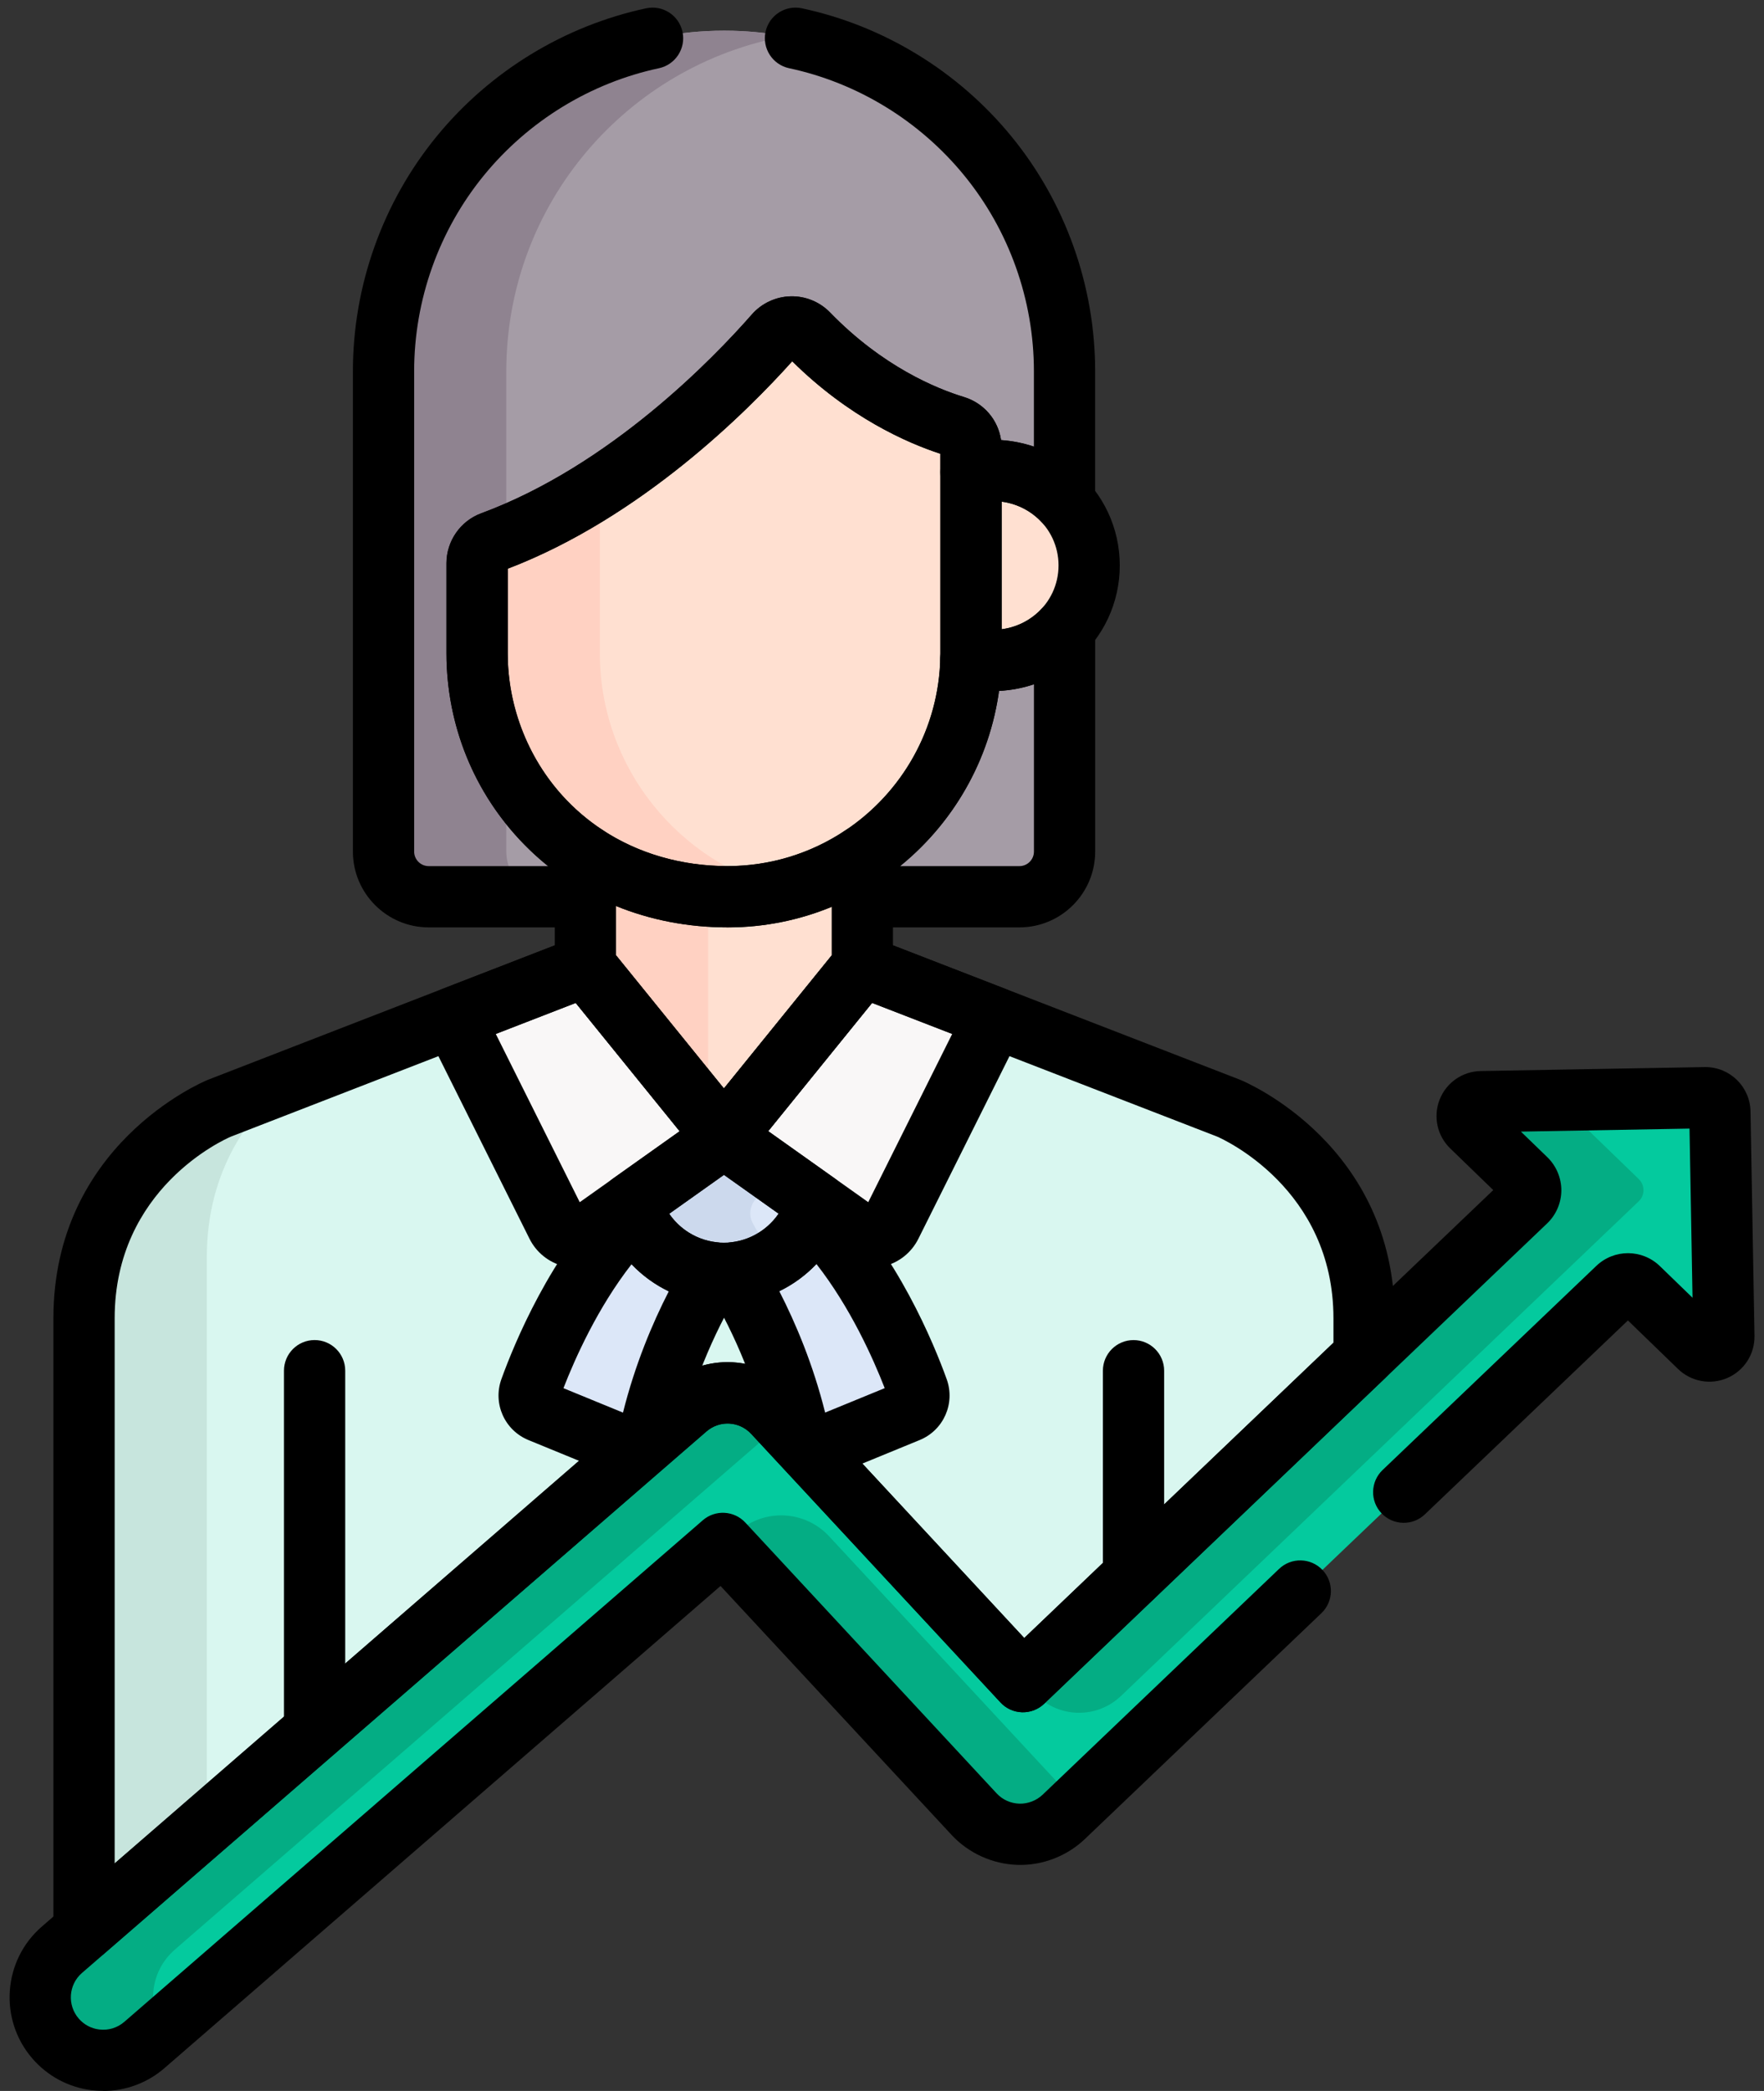<svg width="54" height="64" viewBox="0 0 54 64" fill="none" xmlns="http://www.w3.org/2000/svg">
<rect x="0" y="0" width="54" height="64" fill="#333333" stroke="none"/>
<path d="M22.173 0.939C16.415 0.939 11.749 5.606 11.749 11.364V26.065C11.749 26.828 12.368 27.447 13.131 27.447H31.215C31.978 27.447 32.597 26.828 32.597 26.065V11.364C32.597 5.606 27.93 0.939 22.173 0.939Z" fill="#A59CA6"/>
<path d="M15.499 26.065V11.364C15.499 6.248 19.187 1.995 24.048 1.111C23.439 1 22.813 0.939 22.173 0.939C16.415 0.939 11.749 5.606 11.749 11.364V26.065C11.749 26.828 12.368 27.447 13.131 27.447H16.881C16.118 27.447 15.499 26.828 15.499 26.065Z" fill="#8F8390"/>
<path d="M29.717 14.444V20.006C29.717 20.061 29.714 20.114 29.713 20.168C31.698 20.548 33.349 19.122 33.349 17.306C33.349 15.492 31.699 14.067 29.717 14.444Z" fill="#FFBEAB"/>
<path d="M32.6 15.361C31.932 14.624 30.882 14.223 29.717 14.444V20.006C29.717 20.061 29.714 20.114 29.712 20.167C30.879 20.392 31.931 19.989 32.6 19.252V15.36V15.361Z" fill="#FFE0D1"/>
<path d="M22.28 27.208C20.596 27.208 19.123 26.734 17.928 25.943V29.814L22.167 35.046L26.405 29.814V25.958C25.223 26.747 23.804 27.208 22.28 27.208Z" fill="#FFE0D1"/>
<path d="M21.678 27.188C20.244 27.089 18.978 26.638 17.928 25.944V29.815L21.678 34.444V27.188Z" fill="#FFD1C2"/>
<path d="M29.242 13.047C28.314 12.765 26.496 12.023 24.745 10.217C24.459 9.923 23.991 9.944 23.729 10.242C22.502 11.642 19.201 15.062 15.064 16.589C14.793 16.689 14.612 16.948 14.612 17.237V19.994C14.612 23.887 17.663 27.446 22.28 27.446C26.389 27.446 29.732 24.103 29.732 19.994V13.708C29.732 13.403 29.534 13.135 29.242 13.047Z" fill="#FFE0D1"/>
<path d="M18.363 19.995V14.916C17.35 15.567 16.242 16.155 15.065 16.589C14.794 16.689 14.613 16.948 14.613 17.237V19.994C14.613 23.887 17.664 27.446 22.281 27.446C22.89 27.446 23.481 27.371 24.048 27.232C20.79 26.436 18.363 23.494 18.363 19.994" fill="#FFD1C2"/>
<path d="M21.017 43.48C21.802 42.8 22.985 42.863 23.692 43.626L31.322 51.846L41.765 41.873V40.352C41.765 35.624 37.617 33.92 37.617 33.92L26.405 29.577L22.167 34.808L17.928 29.577L6.727 33.92C6.727 33.92 2.58 35.624 2.58 40.352V58.898C2.58 59.07 2.612 59.234 2.67 59.387L21.016 43.48H21.017Z" fill="#D9F7F0"/>
<path d="M6.331 38.476C6.331 35.791 7.667 34.083 8.823 33.106L6.728 33.919C6.728 33.919 2.581 35.624 2.581 40.351V58.897C2.581 59.069 2.613 59.233 2.671 59.386L6.331 56.213V38.477V38.476Z" fill="#C7E5DD"/>
<path d="M27.285 37.496L30.454 31.145L26.405 29.576L22.167 34.807L26.299 37.743C26.634 37.98 27.102 37.864 27.285 37.496Z" fill="#F9F7F7"/>
<path d="M17.055 37.496L13.886 31.145L17.935 29.576L22.173 34.807L18.041 37.743C17.706 37.98 17.239 37.864 17.055 37.496Z" fill="#F9F7F7"/>
<path d="M19.44 37.169C17.672 38.918 16.621 41.469 16.239 42.529C16.14 42.8 16.274 43.099 16.54 43.209L19.156 44.283C19.464 44.409 19.813 44.228 19.884 43.904C20.362 41.726 21.239 39.997 21.868 38.958C20.772 38.848 19.854 38.143 19.439 37.17" fill="#DCE7F8"/>
<path d="M24.897 37.161C24.485 38.135 23.569 38.842 22.476 38.956C23.105 39.997 23.983 41.725 24.461 43.904C24.532 44.228 24.881 44.408 25.188 44.283L27.805 43.209C28.072 43.1 28.204 42.8 28.106 42.529C27.722 41.468 26.669 38.911 24.897 37.162" fill="#DCE7F8"/>
<path d="M22.17 34.809L19.231 36.896C19.601 38.169 20.775 39.099 22.167 39.099C23.559 39.099 24.735 38.166 25.103 36.892L22.17 34.809Z" fill="#DCE7F8"/>
<path d="M23.037 37.427C22.89 37.138 22.986 36.784 23.25 36.596L23.967 36.087L22.17 34.81L19.231 36.897C19.601 38.17 20.775 39.1 22.167 39.1C22.839 39.1 23.46 38.882 23.964 38.513C23.576 38.23 23.256 37.858 23.037 37.427Z" fill="#CCD9ED"/>
<path d="M52.656 34.03C52.651 33.787 52.451 33.592 52.206 33.596L45.354 33.717C44.96 33.724 44.772 34.204 45.054 34.477L46.722 36.091C46.913 36.276 46.912 36.583 46.72 36.767L31.322 51.47L23.691 43.25C22.985 42.488 21.801 42.424 21.017 43.104L1.902 59.676C1.098 60.374 1.011 61.591 1.708 62.395C2.406 63.2 3.623 63.286 4.427 62.589L22.134 47.238L29.826 55.525C30.555 56.31 31.789 56.353 32.569 55.608L49.517 39.424C49.699 39.25 49.986 39.251 50.167 39.426L52.027 41.226C52.31 41.5 52.784 41.294 52.777 40.9L52.655 34.03H52.656Z" fill="#04CA9E"/>
<path d="M5.349 59.676L23.962 43.539L23.693 43.249C22.986 42.488 21.803 42.424 21.018 43.104L1.904 59.676C1.099 60.374 1.013 61.591 1.709 62.395C2.407 63.199 3.625 63.286 4.428 62.589L4.963 62.126C4.487 61.339 4.631 60.3 5.35 59.676" fill="#04AD84"/>
<path d="M50.169 36.091L48.501 34.477C48.501 34.477 48.492 34.469 48.479 34.453C48.467 34.44 48.456 34.426 48.446 34.412C48.343 34.282 48.143 33.974 48.23 33.666L45.355 33.717C44.961 33.724 44.773 34.203 45.055 34.477L46.722 36.091C46.914 36.276 46.913 36.583 46.72 36.767L31.322 51.471L31.7 51.861C32.411 52.593 33.578 52.614 34.316 51.91L50.166 36.768C50.358 36.584 50.359 36.277 50.168 36.092" fill="#04AD84"/>
<path d="M25.381 47.023C24.671 46.257 23.491 46.166 22.671 46.814L22.134 47.238L29.826 55.525C30.554 56.31 31.789 56.353 32.57 55.608L32.983 55.213L25.381 47.023Z" fill="#04AD84"/>
<path d="M31.207 28.385H26.392C25.875 28.385 25.455 27.965 25.455 27.447V26.475C25.349 26.095 25.492 25.674 25.838 25.444L25.843 25.441C27.639 24.259 28.738 22.276 28.784 20.137C28.789 19.861 28.917 19.601 29.131 19.428C29.346 19.255 29.627 19.184 29.897 19.236C30.675 19.385 31.404 19.161 31.897 18.621C32.158 18.335 32.567 18.239 32.928 18.379C33.289 18.518 33.526 18.866 33.526 19.253V26.065C33.526 27.344 32.486 28.385 31.207 28.385ZM27.552 26.51H31.207C31.452 26.51 31.651 26.31 31.651 26.065V20.945C31.309 21.06 30.949 21.128 30.581 21.148C30.289 23.249 29.207 25.167 27.553 26.51H27.552Z" fill="black"/>
<path d="M22.273 28.385C19.851 28.385 17.636 27.479 16.036 25.835C14.508 24.267 13.668 22.192 13.668 19.996V17.239C13.668 16.56 14.095 15.946 14.732 15.711C18.668 14.257 21.837 10.971 23.016 9.625C23.315 9.284 23.747 9.082 24.201 9.071C24.655 9.058 25.094 9.24 25.41 9.565C27.015 11.22 28.665 11.896 29.506 12.152C30.197 12.362 30.662 12.988 30.662 13.71V19.996C30.662 24.622 26.898 28.386 22.272 28.386L22.273 28.385ZM15.543 17.408V19.995C15.543 21.676 16.212 23.328 17.379 24.527C18.623 25.805 20.361 26.51 22.273 26.51C25.865 26.51 28.787 23.587 28.787 19.995V13.889C27.767 13.556 25.988 12.776 24.252 11.058C22.876 12.593 19.622 15.848 15.543 17.407L15.543 17.408ZM28.961 13.944C28.961 13.944 28.961 13.944 28.962 13.944C28.962 13.944 28.962 13.944 28.961 13.944Z" fill="black"/>
<path d="M30.352 21.154C30.085 21.154 29.814 21.128 29.544 21.077C29.095 20.991 28.774 20.594 28.783 20.137L28.785 20.064C28.785 20.041 28.787 20.018 28.787 19.995V14.457C28.787 14.007 29.106 13.62 29.549 13.537C30.762 13.306 31.982 13.606 32.893 14.36C33.774 15.089 34.279 16.163 34.279 17.307C34.279 18.451 33.773 19.527 32.891 20.257C32.181 20.843 31.286 21.154 30.352 21.154ZM30.663 15.354V19.26C31.046 19.209 31.399 19.057 31.697 18.811C32.147 18.439 32.404 17.891 32.404 17.306C32.404 16.721 32.147 16.175 31.698 15.803C31.4 15.558 31.046 15.405 30.662 15.354H30.663Z" fill="black"/>
<path d="M34.699 49.175C34.182 49.175 33.762 48.755 33.762 48.238V41.955C33.762 41.437 34.182 41.017 34.699 41.017C35.217 41.017 35.637 41.437 35.637 41.955V48.238C35.637 48.755 35.217 49.175 34.699 49.175Z" fill="black"/>
<path d="M9.63 53.907C9.113 53.907 8.693 53.487 8.693 52.969V41.954C8.693 41.436 9.113 41.016 9.63 41.016C10.148 41.016 10.568 41.436 10.568 41.954V52.969C10.568 53.487 10.148 53.907 9.63 53.907Z" fill="black"/>
<path d="M26.678 38.804C26.348 38.804 26.023 38.702 25.748 38.507L21.616 35.572C21.405 35.422 21.265 35.192 21.23 34.935C21.194 34.678 21.267 34.418 21.43 34.218L25.669 28.986C25.924 28.67 26.356 28.555 26.735 28.702L30.784 30.271C31.029 30.366 31.224 30.561 31.319 30.807C31.414 31.054 31.401 31.328 31.283 31.564L28.114 37.915C27.904 38.336 27.522 38.643 27.066 38.756C26.937 38.788 26.807 38.804 26.676 38.804H26.678ZM23.517 34.622L26.579 36.796L29.149 31.646L26.697 30.697L23.517 34.621V34.622Z" fill="black"/>
<path d="M17.646 38.804C17.516 38.804 17.385 38.788 17.256 38.756C16.801 38.642 16.418 38.335 16.209 37.915L13.04 31.564C12.921 31.328 12.909 31.053 13.004 30.807C13.099 30.561 13.294 30.366 13.539 30.271L17.588 28.703C17.968 28.555 18.399 28.671 18.655 28.987L22.894 34.218C23.057 34.419 23.129 34.679 23.094 34.935C23.059 35.191 22.92 35.422 22.708 35.572L18.576 38.507C18.301 38.702 17.976 38.804 17.646 38.804ZM15.177 31.647L17.747 36.797L20.809 34.623L17.629 30.698L15.177 31.648V31.647Z" fill="black"/>
<path d="M22.159 35.745C21.876 35.745 21.609 35.617 21.431 35.397L17.192 30.165C17.058 29.998 16.983 29.79 16.983 29.575V26.181C16.983 25.837 17.173 25.52 17.477 25.356C17.78 25.192 18.15 25.208 18.438 25.399C19.535 26.124 20.861 26.508 22.273 26.508C23.56 26.508 24.807 26.13 25.877 25.416C26.165 25.223 26.535 25.206 26.84 25.369C27.145 25.532 27.335 25.85 27.335 26.196V29.574C27.335 29.789 27.261 29.997 27.126 30.164L22.888 35.396C22.71 35.615 22.442 35.744 22.159 35.744V35.745ZM18.858 29.243L22.159 33.318L25.46 29.243V27.755C24.455 28.169 23.375 28.385 22.273 28.385C21.072 28.385 19.915 28.162 18.858 27.731V29.244V29.243Z" fill="black"/>
<path d="M22.16 39.911C20.434 39.911 18.891 38.753 18.41 37.096C18.299 36.712 18.442 36.301 18.768 36.07L21.619 34.045C21.945 33.815 22.38 33.815 22.705 34.045L25.551 36.068C25.877 36.298 26.02 36.709 25.91 37.092C25.43 38.752 23.888 39.912 22.16 39.912V39.911ZM20.485 37.151C20.856 37.692 21.481 38.036 22.16 38.036C22.838 38.036 23.465 37.69 23.836 37.148L22.162 35.96L20.485 37.151Z" fill="black"/>
<path d="M19.353 45.261C19.164 45.261 18.974 45.224 18.794 45.15L16.177 44.077C15.444 43.776 15.08 42.956 15.35 42.209C15.743 41.123 16.861 38.395 18.773 36.502C18.993 36.284 19.308 36.189 19.613 36.248C19.918 36.308 20.173 36.515 20.295 36.801C20.585 37.482 21.221 37.95 21.954 38.024C22.274 38.056 22.556 38.25 22.699 38.538C22.843 38.826 22.83 39.167 22.663 39.443C22.056 40.446 21.239 42.069 20.792 44.105C20.7 44.529 20.425 44.889 20.039 45.091C19.824 45.203 19.589 45.26 19.353 45.26V45.261ZM17.248 42.489L19.071 43.237C19.439 41.767 19.969 40.508 20.472 39.527C20.045 39.322 19.659 39.04 19.332 38.697C18.295 40.026 17.602 41.579 17.248 42.49V42.489Z" fill="black"/>
<path d="M24.976 45.261C24.74 45.261 24.506 45.203 24.291 45.091C23.906 44.888 23.631 44.529 23.537 44.105C23.09 42.068 22.273 40.445 21.666 39.441C21.5 39.167 21.486 38.827 21.628 38.539C21.771 38.251 22.051 38.057 22.371 38.024C23.103 37.948 23.737 37.477 24.026 36.796C24.147 36.51 24.402 36.302 24.706 36.242C25.011 36.181 25.326 36.276 25.547 36.494C27.462 38.386 28.586 41.121 28.979 42.21C29.249 42.956 28.886 43.776 28.152 44.077L25.536 45.151C25.356 45.225 25.166 45.261 24.975 45.261L24.976 45.261ZM23.856 39.521C24.36 40.504 24.891 41.764 25.259 43.236L27.083 42.488C26.727 41.575 26.032 40.018 24.993 38.689C24.668 39.033 24.282 39.315 23.857 39.521H23.856Z" fill="black"/>
<path d="M2.572 60.027C2.44 60.027 2.308 59.999 2.183 59.943C1.849 59.79 1.635 59.457 1.635 59.089V40.351C1.635 35.056 6.17 33.13 6.363 33.051C6.369 33.049 6.375 33.047 6.381 33.044L17.582 28.701C17.962 28.554 18.393 28.669 18.649 28.985L22.159 33.318L25.669 28.985C25.925 28.67 26.357 28.554 26.736 28.701L37.949 33.044C37.954 33.046 37.961 33.049 37.967 33.051C38.16 33.131 42.695 35.056 42.695 40.351V41.498C42.695 41.754 42.59 42 42.406 42.176L31.963 52.148C31.781 52.322 31.537 52.413 31.287 52.407C31.037 52.4 30.798 52.292 30.628 52.108L22.997 43.888C22.98 43.869 22.96 43.849 22.94 43.831C22.926 43.819 22.914 43.81 22.903 43.8C22.533 43.489 21.993 43.493 21.625 43.813L3.188 59.797C3.015 59.948 2.795 60.026 2.574 60.026L2.572 60.027ZM7.07 34.789C6.864 34.877 3.51 36.376 3.51 40.352V57.036L20.395 42.397C21.464 41.471 23.025 41.458 24.108 42.365C24.13 42.383 24.15 42.398 24.168 42.415C24.241 42.48 24.309 42.545 24.372 42.613L31.355 50.136L40.82 41.098V40.352C40.82 36.375 37.42 34.858 37.26 34.789L26.696 30.697L22.888 35.398C22.71 35.617 22.442 35.746 22.159 35.746C21.876 35.746 21.609 35.618 21.431 35.398L17.623 30.697L7.071 34.789H7.07Z" fill="black"/>
<path d="M17.914 28.385H13.123C11.844 28.385 10.803 27.344 10.803 26.065V11.364C10.803 8.748 11.714 6.194 13.368 4.173C14.998 2.181 17.277 0.789 19.781 0.254C20.287 0.146 20.785 0.469 20.893 0.975C21.001 1.481 20.679 1.979 20.173 2.088C18.083 2.534 16.182 3.697 14.819 5.361C13.438 7.047 12.678 9.179 12.678 11.364V26.065C12.678 26.31 12.878 26.51 13.123 26.51H16.779C14.818 24.936 13.667 22.552 13.667 19.995V17.237C13.667 16.559 14.095 15.945 14.731 15.71C18.668 14.257 21.837 10.97 23.017 9.623C23.316 9.282 23.748 9.081 24.202 9.069C24.652 9.058 25.094 9.238 25.41 9.563C27.015 11.218 28.666 11.894 29.507 12.15C30.12 12.337 30.555 12.851 30.644 13.469C30.99 13.493 31.329 13.561 31.65 13.669V11.363C31.65 9.178 30.89 7.046 29.509 5.361C28.147 3.697 26.246 2.534 24.156 2.088C23.65 1.98 23.327 1.481 23.435 0.975C23.543 0.469 24.042 0.146 24.548 0.254C27.052 0.789 29.33 2.181 30.96 4.173C32.614 6.193 33.525 8.747 33.525 11.363V15.361C33.525 15.748 33.287 16.095 32.927 16.235C32.566 16.374 32.157 16.279 31.896 15.993C31.404 15.454 30.675 15.229 29.899 15.377C29.624 15.429 29.341 15.356 29.126 15.178C28.911 15 28.786 14.736 28.786 14.456V13.888C27.766 13.555 25.987 12.775 24.251 11.057C22.874 12.592 19.62 15.848 15.542 17.407V19.993C15.542 22.177 16.622 24.197 18.432 25.395C18.694 25.568 18.852 25.862 18.852 26.177V27.445C18.852 27.963 18.432 28.383 17.914 28.383V28.385Z" fill="black"/>
<path d="M3.155 63.997C3.041 63.997 2.926 63.991 2.81 63.977C2.103 63.891 1.458 63.547 0.993 63.009C-0.042 61.816 0.087 60.003 1.28 58.969L20.395 42.397C21.568 41.379 23.314 41.474 24.371 42.612L31.354 50.136L45.712 36.426L44.396 35.152C43.994 34.763 43.866 34.175 44.071 33.654C44.277 33.134 44.771 32.791 45.33 32.782L52.183 32.661C52.19 32.661 52.199 32.661 52.207 32.661C52.957 32.661 53.573 33.264 53.587 34.015L53.709 40.886C53.719 41.446 53.393 41.953 52.879 42.176C52.365 42.399 51.773 42.291 51.37 41.903L49.834 40.416L43.619 46.351C43.245 46.708 42.651 46.695 42.293 46.32C41.936 45.946 41.949 45.352 42.324 44.994L48.865 38.748C49.413 38.224 50.27 38.227 50.814 38.754L51.812 39.721L51.72 34.544L46.558 34.636L47.368 35.42C47.641 35.685 47.797 36.055 47.796 36.436C47.794 36.817 47.636 37.185 47.36 37.447L31.963 52.15C31.781 52.324 31.54 52.416 31.287 52.409C31.036 52.401 30.798 52.294 30.628 52.11L22.997 43.89C22.633 43.497 22.029 43.464 21.624 43.816L2.509 60.388C2.097 60.745 2.053 61.371 2.41 61.784C2.571 61.97 2.793 62.089 3.038 62.118C3.319 62.152 3.592 62.069 3.807 61.883L21.514 46.532C21.896 46.201 22.471 46.232 22.816 46.602L30.508 54.89C30.689 55.085 30.936 55.197 31.204 55.206C31.465 55.213 31.726 55.114 31.917 54.932L39.156 48.02C39.53 47.662 40.124 47.676 40.482 48.051C40.84 48.426 40.826 49.018 40.451 49.376L33.211 56.288C32.66 56.814 31.907 57.104 31.146 57.08C30.384 57.056 29.651 56.722 29.133 56.166L22.057 48.543L5.034 63.301C4.511 63.755 3.842 64.001 3.155 64.001V63.997Z" fill="black"/>
</svg>
